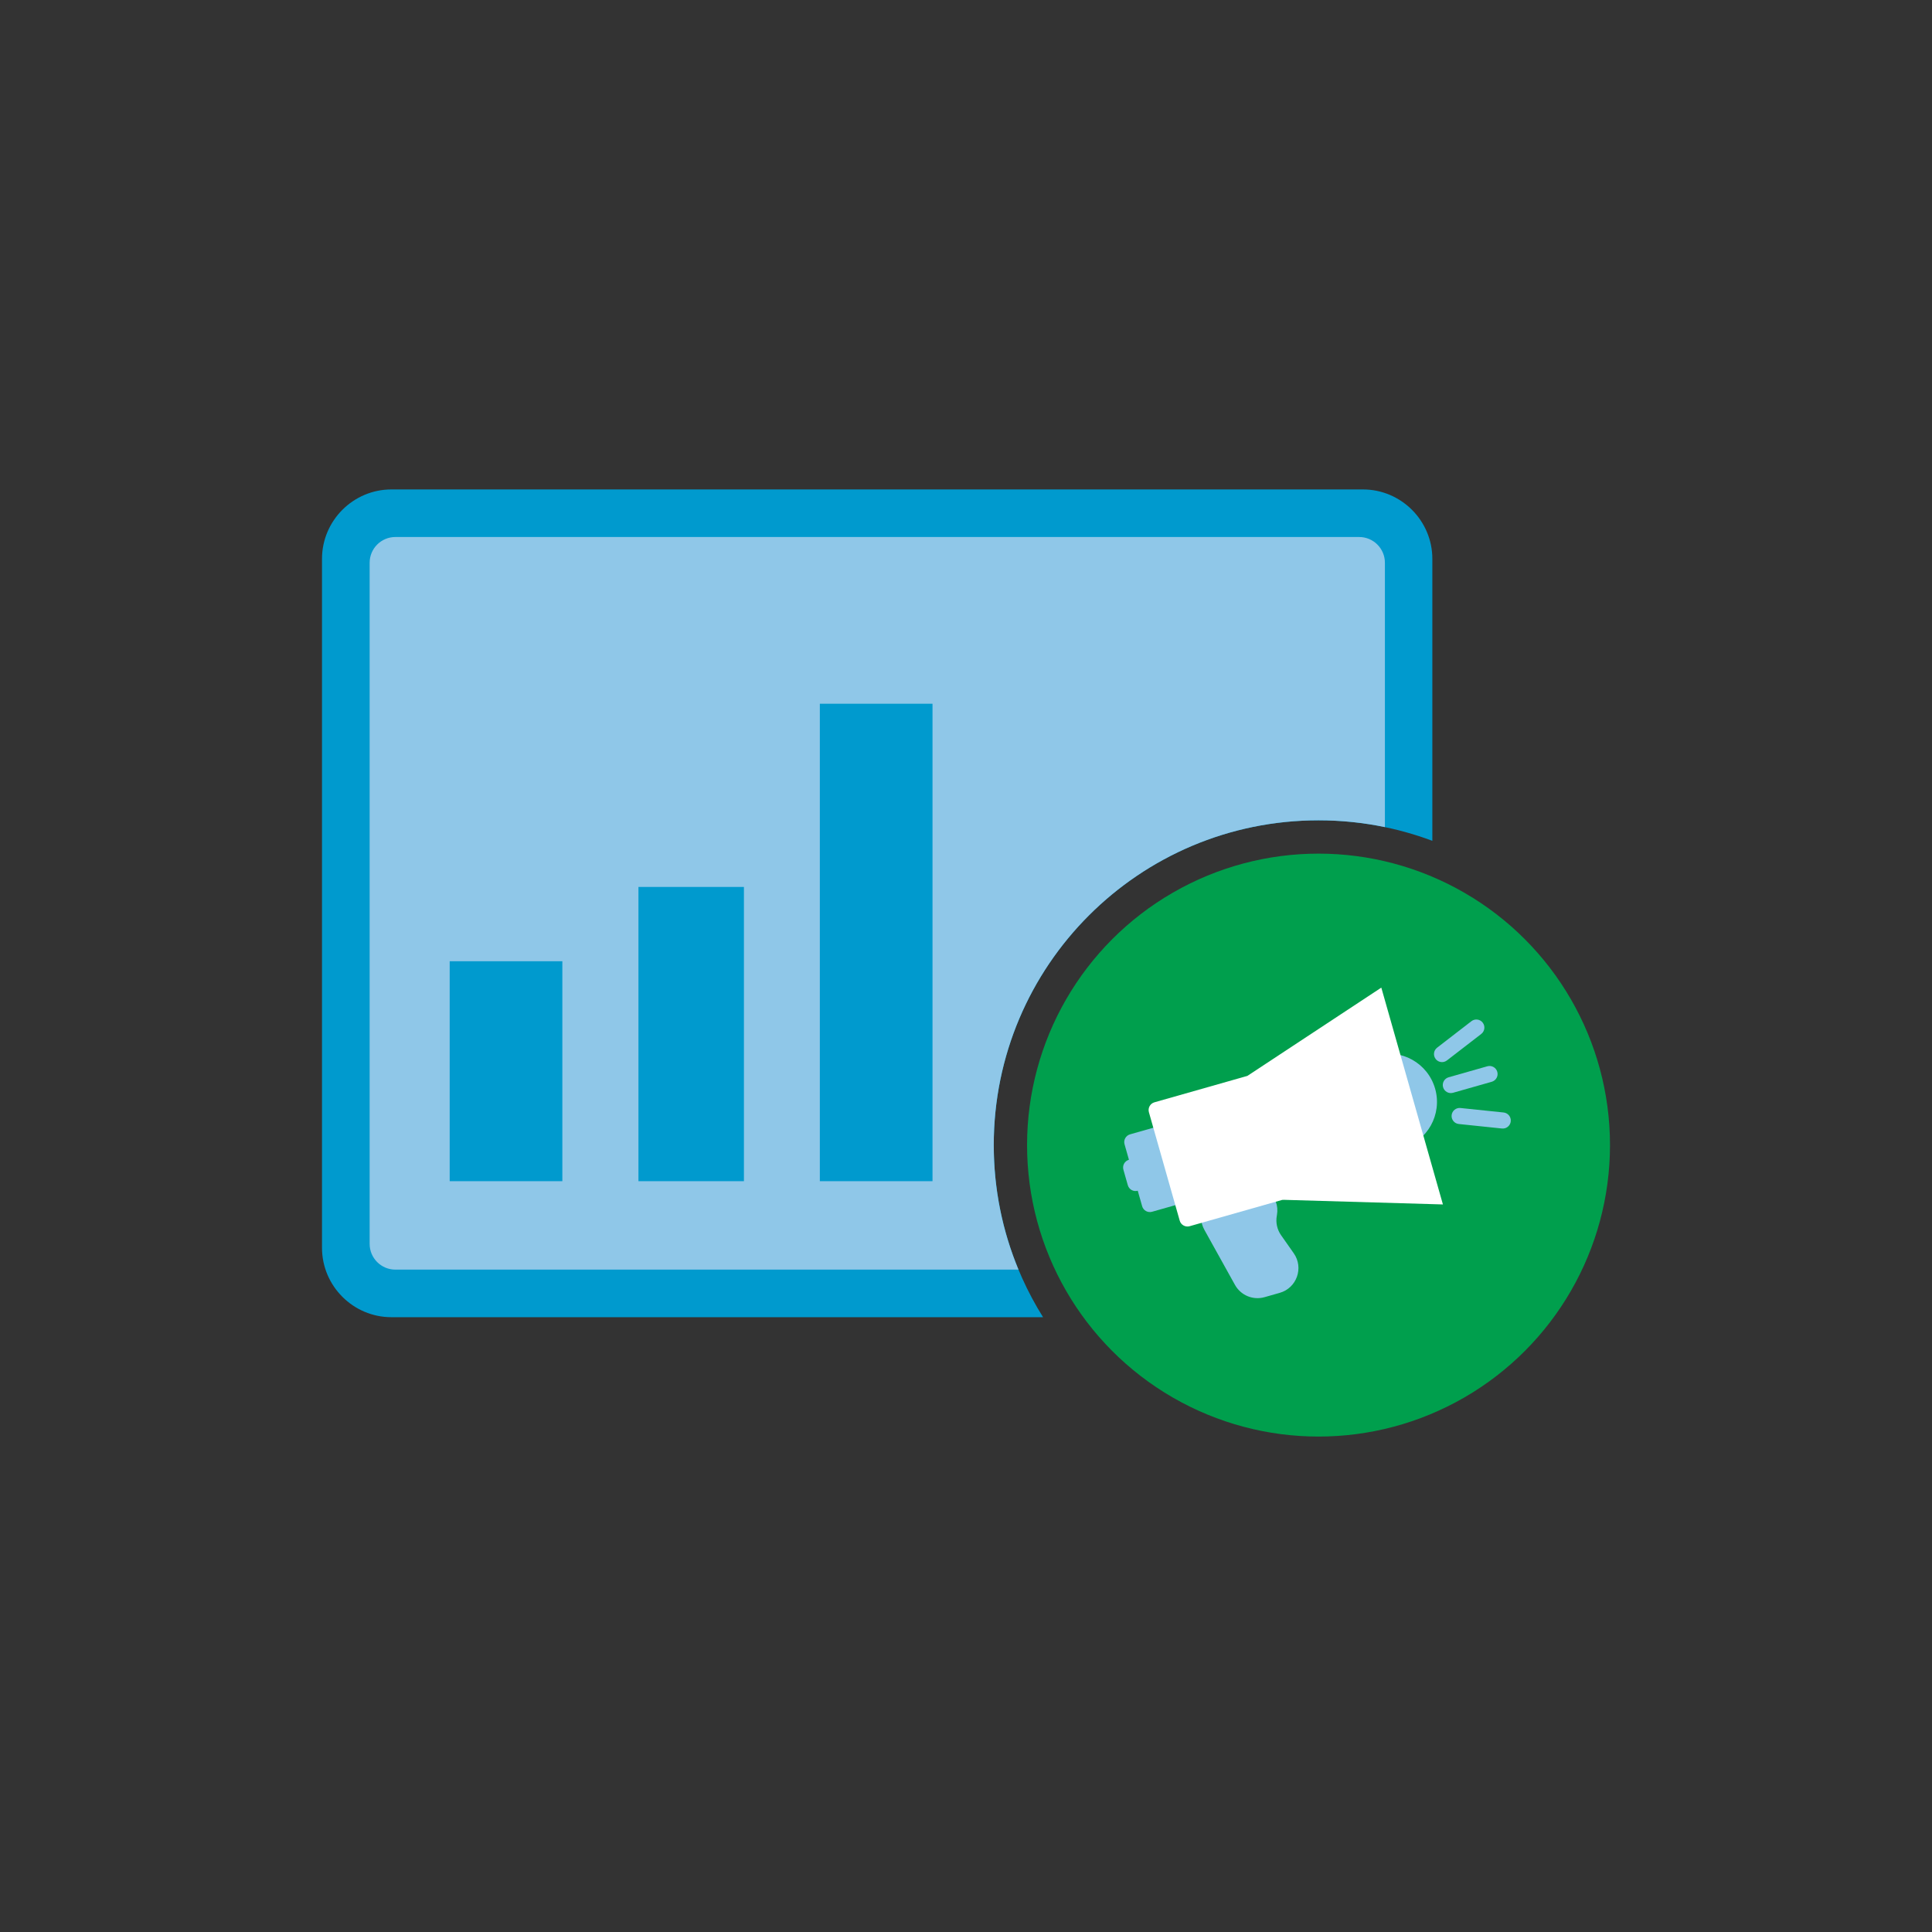 <?xml version="1.0" encoding="UTF-8"?> <svg xmlns="http://www.w3.org/2000/svg" width="300" height="300" viewBox="0 0 300 300" fill="none"><rect x="0" y="0" width="300" height="300" fill="#333333" stroke="none"/><path fill-rule="evenodd" clip-rule="evenodd" d="M222.414 130.563C216.914 128.505 210.959 127.379 204.741 127.379C176.889 127.379 154.31 149.958 154.31 177.81C154.31 187.626 157.114 196.786 161.965 204.534H60.776C54.849 204.534 50 199.685 50 193.759V86.776C50 80.849 54.849 76 60.776 76H211.638C217.565 76 222.414 80.849 222.414 86.776V130.563Z" fill="#009ACE"></path><path fill-rule="evenodd" clip-rule="evenodd" d="M61.398 83.386H211.048C213.258 83.386 215.048 85.177 215.048 87.386V128.433C211.721 127.742 208.274 127.379 204.741 127.379C176.889 127.379 154.31 149.958 154.31 177.81C154.31 184.661 155.676 191.192 158.15 197.147H61.398C59.188 197.147 57.398 195.356 57.398 193.147V87.386C57.398 85.177 59.188 83.386 61.398 83.386Z" fill="#8FC7E8"></path><path d="M115.517 137.724H99.138V183.414H115.517V137.724Z" fill="#009ACE"></path><path d="M87.321 149.26H69.828V183.414H87.321V149.26Z" fill="#009ACE"></path><path d="M144.799 109.276H127.305V183.414H144.799V109.276Z" fill="#009ACE"></path><ellipse cx="204.741" cy="177.81" rx="45.259" ry="45.259" fill="#009F4D"></ellipse><path d="M200.895 194.609C202.476 196.862 201.362 200.002 198.714 200.754L196.357 201.424C194.57 201.932 192.669 201.143 191.767 199.519L187.017 190.971C185.759 188.707 186.951 185.863 189.447 185.173L193.279 184.113C196.112 183.329 198.794 185.766 198.285 188.66L198.259 188.811C198.075 189.857 198.314 190.932 198.924 191.801L200.895 194.609Z" fill="#8FC7E8"></path><path d="M222.847 169.054C223.98 173.039 221.667 177.187 217.683 178.319C213.699 179.451 209.55 177.139 208.418 173.155C207.285 169.169 209.598 165.022 213.583 163.89C217.567 162.758 221.715 165.068 222.847 169.054Z" fill="#8FC7E8"></path><path d="M176.846 180.949C176.657 180.284 175.965 179.899 175.301 180.087C174.637 180.276 174.253 180.968 174.442 181.632L175.125 184.036L175.126 184.038C175.314 184.7 176.004 185.086 176.668 184.898C177.332 184.709 177.718 184.017 177.53 183.355L177.529 183.353L176.846 180.949Z" fill="#8FC7E8"></path><path d="M224.056 187.025L199.159 186.303L193.692 167.065L214.489 153.358L224.056 187.025Z" fill="white"></path><path d="M190.501 183.566C190.689 184.228 190.303 184.92 189.639 185.109L178.896 188.162C178.232 188.351 177.54 187.965 177.352 187.302L174.618 177.682C174.429 177.018 174.815 176.327 175.48 176.139L186.222 173.086C186.886 172.897 187.578 173.281 187.767 173.945L190.501 183.566Z" fill="#8FC7E8"></path><path d="M200.021 184.76C200.209 185.422 199.823 186.115 199.159 186.303L184.732 190.403C184.066 190.592 183.375 190.206 183.187 189.544L178.403 172.708C178.215 172.044 178.599 171.354 179.265 171.165L193.693 167.065C194.357 166.877 195.048 167.261 195.237 167.925L200.021 184.76Z" fill="white"></path><path d="M224.942 167.28C224.278 167.468 223.894 168.16 224.082 168.824C224.271 169.488 224.962 169.874 225.626 169.686L231.639 167.977C232.303 167.788 232.687 167.097 232.498 166.433C232.31 165.769 231.619 165.382 230.955 165.571L224.942 167.28Z" fill="#8FC7E8"></path><path d="M224.26 164.875C224.408 164.833 224.552 164.762 224.681 164.662L230.01 160.55C230.556 160.128 230.656 159.342 230.235 158.795C229.813 158.249 229.029 158.148 228.482 158.57L223.154 162.683C222.607 163.105 222.507 163.891 222.929 164.437C223.249 164.854 223.783 165.011 224.26 164.875Z" fill="#8FC7E8"></path><path d="M233.476 172.746L226.781 172.05C226.094 171.979 225.48 172.477 225.409 173.163C225.337 173.85 225.835 174.464 226.522 174.536L233.217 175.233C233.38 175.25 233.539 175.235 233.687 175.193C234.165 175.057 234.536 174.642 234.589 174.118C234.66 173.432 234.162 172.818 233.476 172.746Z" fill="#8FC7E8"></path></svg> 